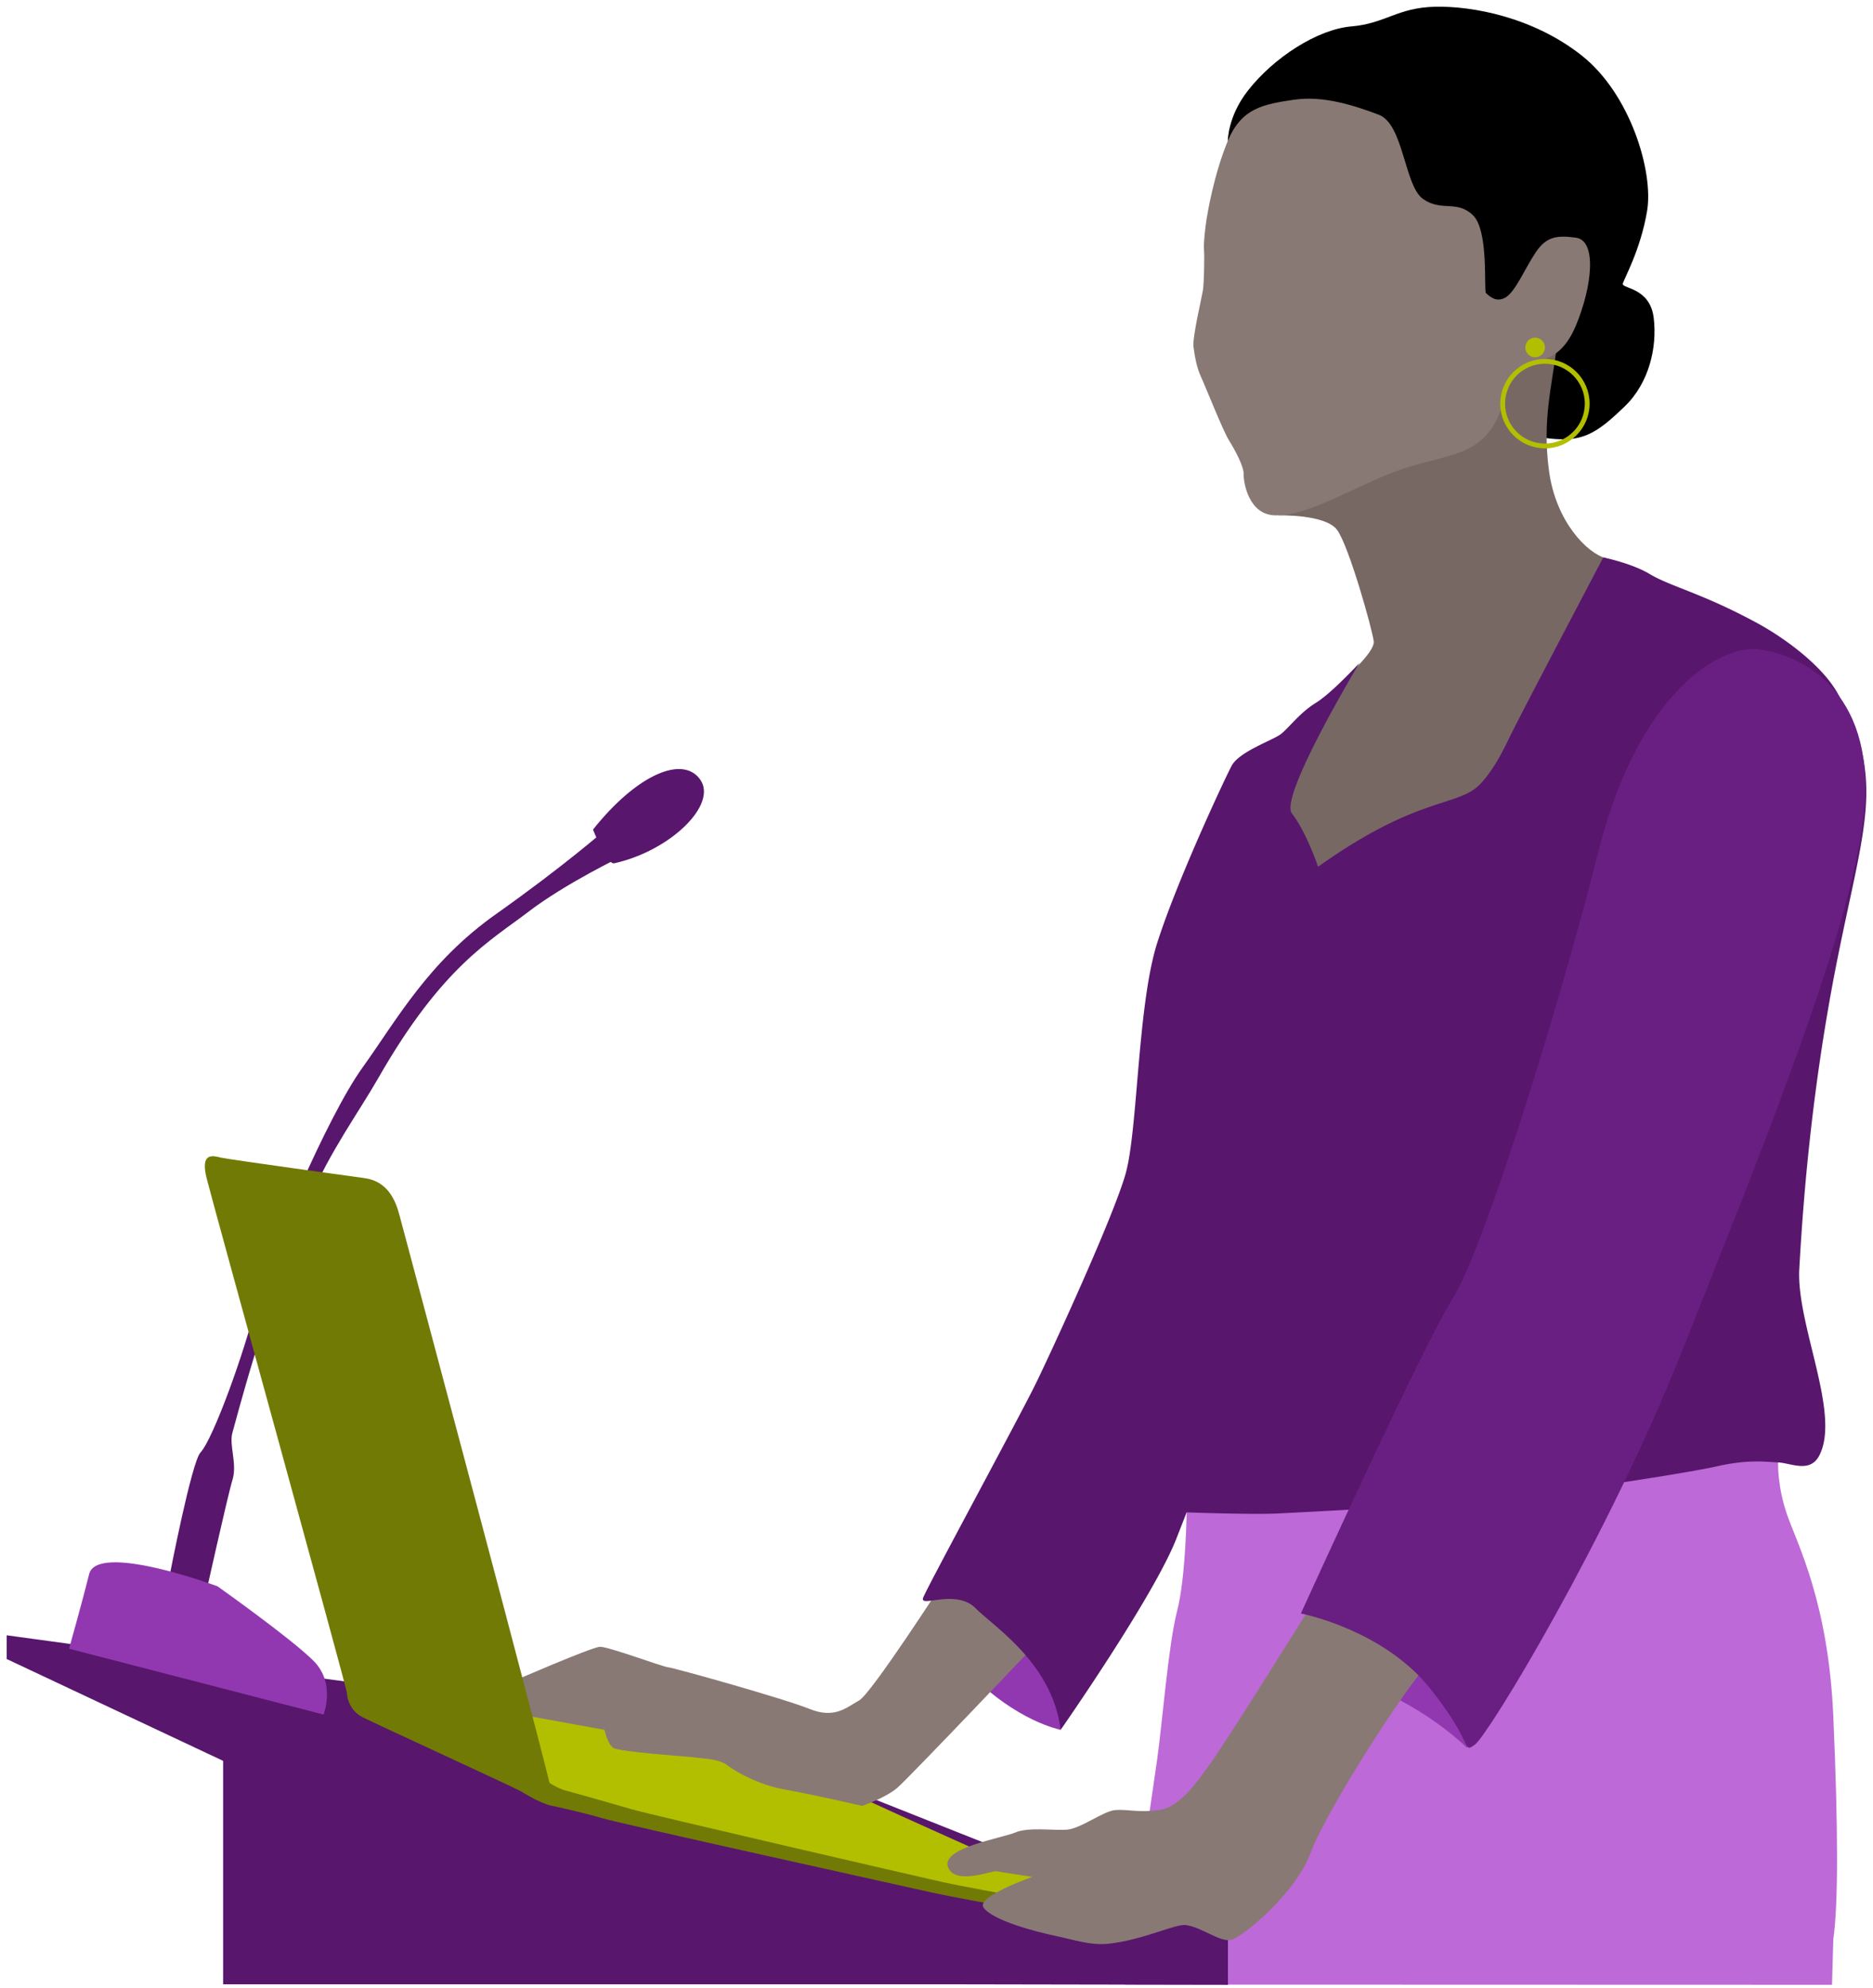 <svg xmlns="http://www.w3.org/2000/svg" width="280" height="297" viewBox="0 0 280 297"><path d="M265.812 218.499s-.14 3.543 1.352 7.832 6.154 13.054 6.9 30.024.746 28.254 0 33.428l-.19 6.763-105.716-.03.913-6.733s3.17-21.68 3.916-26.901c.746-5.222 1.678-17.157 2.984-22.192 1.305-5.035 1.425-14.732 1.425-14.732l8.459-13.241 73.849-4.289 6.107 10.07z" fill="#bd69d7"/><path fill="#58166d" d="M33.356 261.117v35.352h107.648l42.567.075-2.098-2.344-148.117-33.083z"/><path fill="#58166d" d="M1 244.327v3.544l37.67 17.716 144.901 30.957v-6.76l-78.982-31.33L1 244.327z"/><path d="M158.558 258.454s-6.69-1.305-13.544-8.439 5.315-15.805 5.315-15.805l13.847 2.797-5.618 21.446z" fill="#9138b0"/><path d="M183.548 21.055s-.02-3.627 2.96-7.459c3.916-5.035 10.49-9.231 15.525-9.651 5.035-.42 6.853-2.797 12.448-2.937s14.686 1.539 21.959 7.273 10.77 17.343 9.791 23.218-3.497 10.21-3.637 10.91 4.056.559 4.616 5.035-.699 9.791-4.336 13.287c-3.637 3.497-5.734 5.035-9.651 4.895-3.916-.14-5.035-1.119-5.035-1.119l-5.455-12.588-33.661-25.595-5.525-5.268z"/><path d="M191.194 77.002s6.9-.187 8.672 2.145 5.315 15.012 5.501 16.691-4.828 5.962-4.828 5.962l-11.466 16.929 6.294 17.343 25.106-11.795 24.71-30.584 3.543-6.434s-5.688-3.077-8.578-3.823-7.553-5.501-8.578-13.054.373-12.308 1.212-18.928-11.376-.746-11.376-.746l-10.443 12.588-15.758 8.672-4.009 5.035z" fill="#776864"/><path d="M193.432 14.901c-4.523.674-7.832 1.212-9.884 6.154-2.051 4.942-2.984 10.537-3.17 11.655s-.487 3.805-.394 4.551.021 5.053-.165 6.172-1.585 6.993-1.399 8.392.466 3.077 1.119 4.476 3.264 8.019 4.196 9.511 2.221 3.916 2.183 5.035.691 6.148 4.811 6.154c5.315.007 12.028-4.569 18.835-6.9 6.807-2.331 12.308-1.772 14.826-8.951 2.518-7.18 1.865-5.781 3.543-6.62 1.678-.839 5.222-.093 7.646-5.874 2.424-5.781 3.208-12.72 0-13.147-2.797-.373-4.382-.186-5.968 2.145-1.585 2.331-3.077 5.968-4.569 6.807-1.492.839-2.518-.373-2.891-.653s.466-9.324-1.958-11.655-4.662-.466-7.459-2.424c-2.797-1.958-2.891-11.189-6.62-12.588s-8.299-2.891-12.681-2.238z" fill="#897974"/><path d="M82.355 269.765s4.716 1.006 7.573 1.864 45.012 10.146 49.442 11.146 28.722 5.287 28.722 5.287-39.439-17.433-44.155-19.862c-4.716-2.429-19.005-6.948-19.005-6.948l-33.58-6.341 7.573 13.146s1.703 1.326 3.429 1.709z" fill="#727a06"/><path d="M84.801 267.584s6.745 1.876 9.443 2.685c2.698.809 42.554 10.001 46.736 10.945 4.182.944 27.113 4.991 27.113 4.991s-37.23-16.457-41.682-18.75-17.941-6.559-17.941-6.559l-34.758-6.564 7.851 11.638s1.608 1.252 3.237 1.613z" fill="#b2bf00"/><path d="M141.145 236.168s-10.91 16.924-12.728 17.903c-1.818.979-3.59 2.797-7.39 1.259-3.8-1.539-20.304-6.154-21.143-6.224s-8.951-3.112-10.21-3.059-13.147 5.227-13.147 5.227l1.259 4.895 12.588 2.284s.388 1.992 1.259 2.664 11.749 1.346 12.448 1.486 3.357.14 4.616 1.119c1.259.979 4.755 2.984 8.672 3.66s11.499 2.429 11.499 2.429 3.466-1.147 5.285-2.709 21.959-22.775 21.959-22.775l-14.966-8.159z" fill="#897974"/><path d="M203.222 99.054s-4.103 4.476-6.527 5.968c-2.424 1.492-4.009 3.73-5.222 4.662s-6.247 2.611-7.366 4.755-8.112 17.064-11.096 26.388c-2.984 9.324-2.891 28.066-4.755 34.593s-10.956 26.248-13.334 31.143-16.364 30.631-16.924 32.169 4.895-1.399 7.832 1.539 11.469 8.252 12.728 18.183c0 0 13.987-20.001 17.343-28.672a1074.69 1074.69 0 011.495-3.822l.044-5.689-.044 5.689s8.715.326 13.191.186c0 0 27.484-1.305 37.461-2.611 9.977-1.305 24.15-3.45 28.719-4.476 4.569-1.026 7.087-.653 9.045-.559s4.762 1.64 6.154-1.026c3.264-6.247-3.45-19.581-2.984-27.88.466-8.299 1.632-25.968 5.688-46.249 4.056-20.28 7.273-27.122-.006-39.847-2.472-4.322-8.255-8.382-11.883-10.353-8.41-4.57-12.927-5.443-16.224-7.413-2.659-1.588-6.877-2.448-6.877-2.448s-11.305 21.458-13.543 25.934c-1.262 2.524-2.352 5.049-4.554 7.607-3.41 3.962-9.013 1.624-24.538 12.674 0 0-1.744-5.166-3.916-7.972-1.937-2.503 10.094-22.472 10.094-22.472z" fill="#58166d"/><path d="M219.283 261.117s-4.755-4.808-12.728-8.445-1.399-15.665-1.399-15.665l18.882 8.392 3.507 4.565-8.262 11.153z" fill="#9138b0"/><path d="M195.972 239.945s-12.401 19.909-15.105 23.637c-1.858 2.562-4.476 6.434-7.553 6.853s-4.755-.14-6.574 0-5.175 2.797-7.273 2.937-5.734-.42-7.693.42c-1.958.839-11.049 2.268-10.07 5.12.979 2.852 6.597.533 7.296.672s5.315.839 5.315.839-8.363 2.937-7.296 4.557c1.282 1.946 7.917 3.667 10.793 4.266 2.686.559 5.24 1.454 7.902 1.166 5.16-.559 9.96-2.977 11.529-2.793 2.378.28 5.162 2.63 6.84 2.21s9.651-6.947 11.889-13.101c2.238-6.154 15.832-27.554 19.105-29.791 3.273-2.238-19.105-6.993-19.105-6.993z" fill="#897974"/><path d="M262.735 97.002c-5.315-.559-17.623 5.874-23.777 30.211s-17.343 59.862-21.819 66.856c-4.476 6.993-22.658 46.995-22.658 46.995s12.225 2.343 19.301 11.189c6.714 8.392 4.755 9.791 6.714 8.392s19.861-30.77 31.05-59.023c11.189-28.253 26.592-65.451 27.283-82.518.69-17.066-10.779-21.542-16.093-22.102z" fill="#58166d"/><path d="M262.735 97.002c-5.315-.559-17.623 5.874-23.777 30.211s-17.343 59.862-21.819 66.856c-4.476 6.993-22.658 46.995-22.658 46.995s12.225 2.343 19.301 11.189c6.714 8.392 4.755 9.791 6.714 8.392s19.861-30.77 31.05-59.023c11.189-28.253 26.592-65.451 27.283-82.518.69-17.066-10.779-21.542-16.093-22.102z" fill="#9138b0" opacity=".3"/><path d="M25.389 235.262s3.256-16.85 4.588-18.255c1.866-1.969 6.642-15.105 8.32-22.192s10.63-27.973 15.851-35.246c5.222-7.273 9.842-15.818 20.027-23.014 10.184-7.197 16.338-12.605 16.338-12.605l2.611 3.916s-8.578 4.103-14.173 8.392-12.844 8.107-22.366 24.754c-2.939 5.138-7.3 11.084-10.269 18.138-6.65 15.803-11.175 33.584-11.562 34.873-.559 1.865.746 4.644 0 7.077s-4.135 17.726-4.135 17.726l-5.229-3.564z" fill="#58166d"/><path d="M54.522 176.026s-20.42-2.797-21.539-3.077-3.077-.839-2.098 3.077 20.98 76.227 20.98 76.926.42 2.657 2.378 3.637c1.958.979 22.658 10.49 23.637 11.049s5.035 3.217 4.755.839-22.378-84.898-22.938-86.996-1.725-4.98-5.175-5.455z" fill="#727a06"/><path d="M88.649 123.95s2.109 5.271 3.17 5.035c8.392-1.865 15.478-8.765 12.868-12.495s-9.511-.746-16.038 7.459z" fill="#58166d"/><path d="M13.322 235.203c-.911 3.704-2.998 11.129-2.998 11.129l38.043 9.837s1.865-4.662-1.492-8.019-14.36-11.143-14.36-11.143-17.996-6.679-19.194-1.805z" fill="#9138b0"/><circle cx="229.49" cy="51.916" r="1.465" fill="#b2bf00"/><circle cx="230.956" cy="60.308" r="6.32" fill="none" stroke="#b2bf00" stroke-miterlimit="10" stroke-width=".715"/></svg>